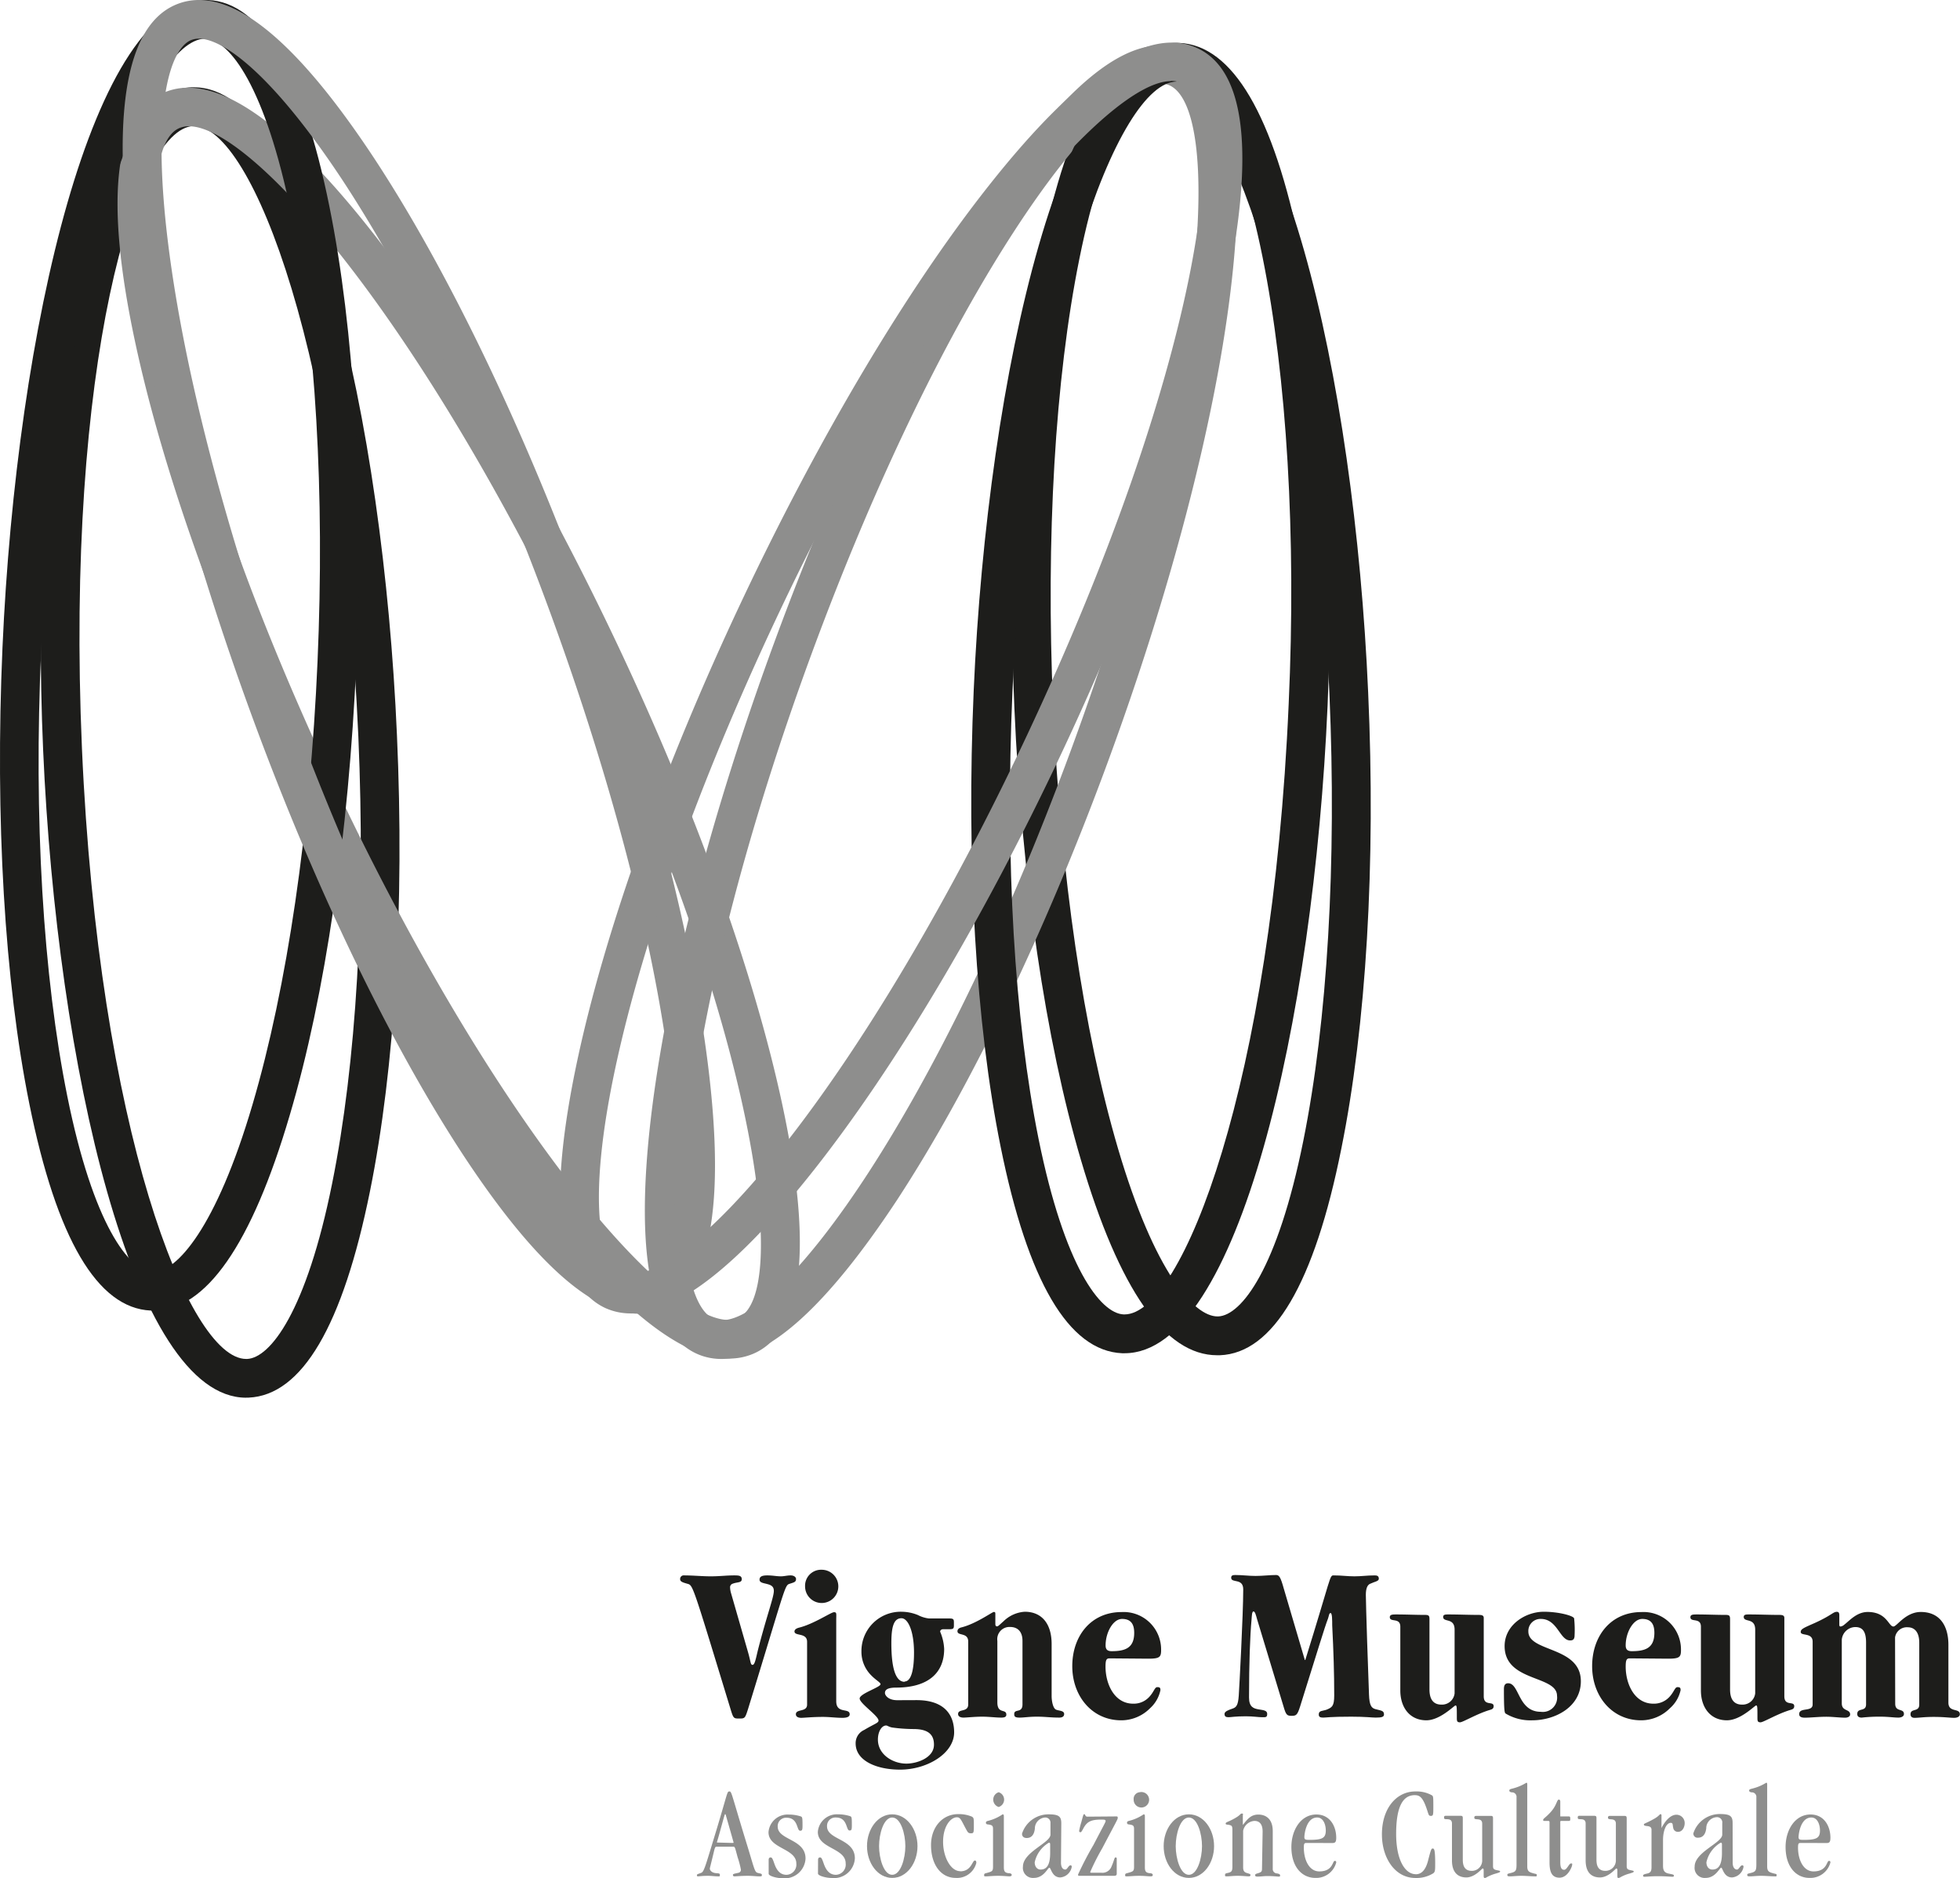 <svg id="Livello_1" data-name="Livello 1" xmlns="http://www.w3.org/2000/svg" viewBox="0 0 253.51 242.86"><defs><style>.cls-1{fill:#1d1d1b;}.cls-2{fill:#8e8e8d;}</style></defs><path class="cls-1" d="M31.83,180.75c-14.68,0-24.47-43-26.25-83.73C3.78,55.94,9.9,11.94,24.76,11.29h.33c14.68,0,24.47,43,26.25,83.73,1,22.16-.27,43.11-3.48,59-3.52,17.43-8.8,26.42-15.7,26.72h-.33M25.1,16.3H25c-7.47.33-16.55,31.11-14.4,80.5,2.15,49.12,13.77,78.94,21.24,78.94h.12c3-.13,7.67-6.15,11-22.7,3.13-15.5,4.34-36,3.39-57.79C44.19,46.11,32.57,16.3,25.1,16.3"/><path class="cls-1" d="M157.43,175.26c-6.76,0-12.68-8.49-17.62-25.25-4.59-15.55-7.64-36.32-8.61-58.48s.27-43.11,3.48-59c3.52-17.43,8.8-26.42,15.7-26.72h.33c14.68,0,24.47,43,26.25,83.73,1,22.16-.26,43.12-3.47,59C170,166,164.68,175,157.78,175.26h-.35M150.72,10.81h-.12c-3,.13-7.67,6.15-11,22.7-3.13,15.5-4.34,36-3.39,57.79s3.94,42.11,8.41,57.28c4.72,16,9.84,21.66,12.85,21.66h.1c3-.13,7.67-6.16,11-22.7,3.13-15.51,4.33-36,3.38-57.8-2.15-49.12-13.77-78.94-21.24-78.94"/><path class="cls-2" d="M94.33,175.69c-6,0-13.94-6.2-23.66-18.49-10.64-13.46-22-32.62-32.07-53.93S21.06,61,17.47,44.19C13.54,25.83,14.72,15,21,12.07s15.35,3,27,17.76C58.63,43.29,70,62.44,80.05,83.76s17.54,42.29,21.13,59.07c3.94,18.37,2.75,29.18-3.51,32.13a7.87,7.87,0,0,1-3.34.73M24.44,16.33a3.11,3.11,0,0,0-1.32.27c-6.76,3.18-2.41,36.88,20,84.53s45.64,72.47,52.39,69.29,2.42-36.88-20-84.53C54.37,41,32.53,16.33,24.44,16.33"/><path class="cls-2" d="M93.28,175.74a7.72,7.72,0,0,1-2.66-.47c-6.5-2.4-8.62-13.06-6.31-31.7,2.12-17,7.77-38.58,15.91-60.69S118,40.69,127.46,26.36c10.32-15.7,18.85-22.44,25.35-20s8.62,13.06,6.3,31.7c-2.11,17-7.76,38.58-15.9,60.69S125.39,140.88,116,155.22c-9,13.64-16.59,20.52-22.69,20.52m56.79-164.9c-7.85,0-27.76,26.53-45.15,73.77-8,21.76-13.56,42.92-15.63,59.58-2.22,17.82.26,25.34,3.06,26.37a2.78,2.78,0,0,0,1,.17c7.85,0,27.76-26.52,45.15-73.76,18.19-49.43,19.58-83.38,12.57-86a3,3,0,0,0-1-.17"/><path class="cls-1" d="M19.86,169.48H19.5c-6.9-.3-12.18-9.29-15.7-26.71C.59,126.87-.65,105.91.32,83.75,2.12,42.68,12.06-.62,26.9,0c6.9.3,12.19,9.29,15.71,26.72,3.21,15.89,4.44,36.84,3.48,59l-2.51-.11,2.51.11c-1,22.16-4,42.93-8.61,58.48C32.54,161,26.61,169.48,19.86,169.48M26.56,5C19.09,5,7.47,34.85,5.33,84c-1,21.77.25,42.29,3.38,57.79,3.34,16.55,8,22.58,11,22.71h.11c3,0,8.13-5.65,12.84-21.66,4.47-15.17,7.46-35.51,8.41-57.28s-.25-42.29-3.38-57.79c-3.35-16.55-8-22.57-11-22.71h-.12"/><path class="cls-1" d="M145.46,175h-.33c-6.9-.3-12.19-9.29-15.71-26.72-3.21-15.89-4.44-36.84-3.48-59,1.8-41.07,11.75-84.36,26.59-83.73,6.9.3,12.18,9.29,15.7,26.72,3.21,15.89,4.45,36.85,3.48,59C169.93,132,160.14,175,145.46,175m6.73-164.45c-7.47,0-19.09,29.81-21.24,78.94-.95,21.76.25,42.29,3.38,57.79,3.35,16.55,8,22.57,11,22.7h.12c7.47,0,19.09-29.82,21.23-78.94,1-21.77-.25-42.29-3.38-57.8-3.34-16.55-8-22.57-11-22.7h-.12"/><path class="cls-2" d="M82.61,169.89c-6.11,0-13.72-6.88-22.69-20.51C50.49,135,40.82,115,32.68,92.86S18.89,49.19,16.77,32.17C14.46,13.53,16.58,2.86,23.08.47s15,4.35,25.35,20.05C57.85,34.85,67.53,54.92,75.67,77s13.78,43.66,15.9,60.69c2.32,18.64.2,29.3-6.3,31.69a7.49,7.49,0,0,1-2.66.47M25.71,5a2.73,2.73,0,0,0-.9.15c-2.8,1-5.28,8.56-3.06,26.38,2.07,16.66,7.62,37.82,15.63,59.58,18.19,49.42,39.13,76.17,46.16,73.59,2.8-1,5.28-8.55,3.06-26.38C84.53,121.69,79,100.53,71,78.77s-17.5-41.48-26.72-55.5C35.31,9.69,28.92,5,25.71,5"/><path class="cls-2" d="M81.56,169.85a7.87,7.87,0,0,1-3.34-.73c-6.27-3-7.45-13.76-3.52-32.13,3.6-16.78,11.1-37.76,21.14-59.07S117.26,37.45,127.9,24c11.65-14.74,20.73-20.71,27-17.76s7.45,13.75,3.52,32.12c-3.6,16.78-11.1,37.76-21.14,59.08s-21.42,40.47-32.06,53.93c-9.72,12.29-17.66,18.49-23.66,18.49M151.45,10.49c-8.09,0-29.93,24.63-51.08,69.56-9.88,21-17.25,41.58-20.77,58-3.76,17.56-1.94,25.27.75,26.54s9.8-2.24,20.94-16.33c10.41-13.17,21.58-32,31.46-53,22.43-47.65,26.78-81.35,20-84.53a3.11,3.11,0,0,0-1.32-.27"/><path class="cls-1" d="M96.7,213.48c.43,1.45.35,1.82.64,1.82s.43-.84.69-1.91c1.16-4.53,2.06-6.82,2.06-7.66,0-.64-.46-.78-.93-.9s-.92-.17-.92-.55.29-.55,1-.55,1.19.12,1.77.12c.41,0,.81-.12,1.25-.12s.7.23.7.46c0,.41-.26.44-.87.64s-.58.73-5.34,16.19c-.38,1.19-.41,1.22-1.13,1.22s-.76,0-1.13-1.22c-4.82-15.78-4.85-16-5.52-16.19s-1-.29-1-.61a.46.46,0,0,1,.52-.49c1.16,0,2.32.12,3.45.12s2-.12,3-.12c.55,0,1,0,1,.49s-.58.35-1.16.58a.48.48,0,0,0-.35.5,3.07,3.07,0,0,0,.14.78Z"/><path class="cls-1" d="M108.16,220c0,1.69,1.74.82,1.74,1.69,0,.32-.35.46-.93.46-.84,0-1.68-.12-2.52-.12-1.4,0-2.44.12-2.82.12s-.69-.14-.69-.46c0-.73,1.45-.24,1.45-1.25v-8.12c0-1.22-1.63-.7-1.63-1.34,0-.29.35-.43.58-.49,1.89-.46,4.15-2,4.53-2s.29.2.29,1Zm-1.89-17a2.15,2.15,0,1,1-2.14,2.14,2.07,2.07,0,0,1,2.14-2.14"/><path class="cls-1" d="M118.54,219.86c3.71,0,4.87,2,4.87,4.17,0,2.7-3.45,4.82-7,4.82-3,0-5.74-1.13-5.74-3.39a1.86,1.86,0,0,1,1.1-1.74c1.37-.82,1.86-.9,1.86-1.22,0-.61-2.44-2.21-2.44-2.85s2.7-1.45,2.7-1.85c0-.23-.61-.52-1.22-1.16a4.29,4.29,0,0,1-1.25-3.08,5.08,5.08,0,0,1,5.2-5.13,5.71,5.71,0,0,1,2.11.43,4.1,4.1,0,0,0,1.43.44h2.63c.5,0,.59.09.59.49v.41c0,.41-.09.49-.59.49H122c-.29,0-.4.18-.4.32a6.41,6.41,0,0,1,.52,2.23c0,3.14-2.12,5-6.21,5-1.07,0-1.45.26-1.45.7,0,.26.38.93,1.6.93Zm2.26,5.74c0-1.62-1.22-2-2.67-2a21.14,21.14,0,0,1-2.75-.2c-.44-.09-.61-.26-.76-.26-.58,0-1.07.78-1.07,1.82,0,1.95,1.94,3.11,3.68,3.11,1.4,0,3.57-.76,3.57-2.44m-3.8-8.18c.81,0,1.22-1.36,1.22-3.71,0-2.9-.81-4.47-1.62-4.47-1,0-1.31,1.1-1.31,3.22,0,3.42.61,5,1.71,5"/><path class="cls-1" d="M129,220.15c0,1.56,1.16.78,1.16,1.59,0,.32-.29.38-.67.38-.66,0-1.62-.12-2.43-.12-1,0-2.06.12-2.44.12s-.7-.14-.7-.46c0-.73,1.31-.18,1.31-1.25v-8.12c0-1.22-1.39-.7-1.39-1.34,0-.29.26-.43.49-.49,1.89-.46,4-2,4.21-2s.2.09.2.38V210c0,.26.09.32.23.32s.35-.24.81-.64a4.32,4.32,0,0,1,2.76-1.25c2.2,0,3.48,1.54,3.48,4.18v6.73c0,.61.17,1.56.55,1.74s1.07.11,1.07.58c0,.32-.26.46-.63.46-1.11,0-1.83-.12-2.88-.12s-1.68.12-2.26.12-.69-.14-.69-.46c0-.73,1.07-.06,1.07-1.25V212.2c0-1.22-.64-1.8-1.6-1.8a1.58,1.58,0,0,0-1.65,1.8Z"/><path class="cls-1" d="M143.51,214.46c-.41,0-.52.21-.52,1.08,0,2.17,1.1,4.78,3.59,4.78a2.71,2.71,0,0,0,2.06-.87c.64-.69.7-1.27,1.05-1.27s.4.11.4.4a4.33,4.33,0,0,1-1.33,2.32,5.24,5.24,0,0,1-3.74,1.57c-3.77,0-6.33-3.13-6.33-7s2.38-7,6.39-7a4.85,4.85,0,0,1,5.1,4.93c0,.9-.2,1.1-1.65,1.1Zm.26-.93c1.71,0,2.93-.37,2.93-2.37,0-1.11-.41-1.8-1.57-1.8S143,211.1,143,212.78c0,.52.23.75.78.75"/><path class="cls-1" d="M168.77,214.67h.06c3.36-10.77,3.13-10.94,3.65-10.94,1.1,0,1.74.12,2.7.12s1.6-.12,2.67-.12c.32,0,.49.12.49.44s-.55.37-1.16.66c-.29.15-.52.52-.52,1.42,0,1.08.32,10.91.41,12.91.05,1.34.29,1.71.81,1.86.72.2,1.13.17,1.13.69,0,.32-.29.41-1.07.41-.47,0-1.34-.12-3.17-.12-2.81,0-3.22.12-3.62.12s-.58-.09-.58-.41c0-.52.49-.43,1-.61.7-.29,1-.43,1-1.85,0-2.87-.09-5.72-.26-9.05,0-.7,0-1.6-.21-1.6s-.2.35-.34.73c-.44,1.13-1.31,4.06-3.6,11.34-.35,1.1-.49,1.22-1.1,1.22s-.73-.12-1.05-1.22l-3.42-11.28c-.14-.5-.26-1-.46-1s-.21.49-.26,1.13c-.18,1.92-.32,5.57-.32,10,0,1.22.58,1.42,1.21,1.53s1.14.12,1.14.59-.21.43-.67.43-1.16-.12-2.09-.12c-1.39,0-1.91.12-2.26.12s-.5-.12-.5-.43.5-.5,1-.67.75-.38.84-1.68c.06-.79.58-10.56.58-13.75,0-1.51-1.56-.76-1.56-1.51,0-.29.2-.35.52-.35.93,0,1.77.12,2.64.12s1.88-.12,2.64-.12c.4,0,.58.23,1,1.74Z"/><path class="cls-1" d="M181.12,210.37c0-1.24-1.36-.52-1.36-1.24,0-.35.38-.35.87-.35,1.25,0,2.46.06,3.71.06.49,0,.55.14.55.58v9.07c0,1.28.52,1.95,1.54,1.95a1.64,1.64,0,0,0,1.71-1.45v-8.24c0-1.6-1.48-.9-1.48-1.65,0-.32.32-.32.7-.32,1.3,0,2.58.06,3.88.06.47,0,.67.08.67.4v10.12c0,1.34,1.28.56,1.28,1.28,0,.32-.2.41-.49.49-1.69.5-3.49,1.6-3.86,1.6s-.41-.15-.41-.55c0-1.42,0-1.63-.17-1.63s-2,1.92-3.77,1.92c-2.15,0-3.37-1.66-3.37-3.86Z"/><path class="cls-1" d="M199.3,221.37a1.85,1.85,0,0,0,2.09-2.06c0-2.7-6.78-1.77-6.78-6.44,0-2.76,2.72-4.44,5.07-4.44,1.92,0,3.86.52,3.92.87a13.64,13.64,0,0,1,.06,2.17c0,.56-.24.67-.58.67-1.34,0-1.63-2.78-3.78-2.78a1.56,1.56,0,0,0-1.62,1.62c0,2.7,6.79,1.89,6.79,6.44,0,3.31-3.31,5.05-6.3,5.05a6.21,6.21,0,0,1-3.42-.87c-.14-.09-.23-.26-.23-3.16,0-.53.17-.76.55-.76,1.48,0,1.25,3.69,4.23,3.69"/><path class="cls-1" d="M210.79,214.46c-.41,0-.52.21-.52,1.08,0,2.17,1.1,4.78,3.59,4.78a2.71,2.71,0,0,0,2.06-.87c.64-.69.7-1.27,1.05-1.27s.4.11.4.4A4.33,4.33,0,0,1,216,220.9a5.24,5.24,0,0,1-3.74,1.57c-3.77,0-6.33-3.13-6.33-7s2.38-7,6.39-7a4.85,4.85,0,0,1,5.1,4.93c0,.9-.2,1.1-1.65,1.1Zm.26-.93c1.71,0,2.93-.37,2.93-2.37,0-1.11-.41-1.8-1.57-1.8s-2.14,1.74-2.14,3.42c0,.52.23.75.78.75"/><path class="cls-1" d="M220,210.37c0-1.24-1.36-.52-1.36-1.24,0-.35.37-.35.87-.35,1.24,0,2.46.06,3.71.06.49,0,.55.14.55.58v9.07c0,1.28.52,1.95,1.54,1.95a1.64,1.64,0,0,0,1.71-1.45v-8.24c0-1.6-1.48-.9-1.48-1.65,0-.32.32-.32.7-.32,1.3,0,2.58.06,3.88.06.47,0,.67.08.67.4v10.12c0,1.34,1.28.56,1.28,1.28,0,.32-.21.41-.5.49-1.68.5-3.48,1.6-3.85,1.6s-.41-.15-.41-.55c0-1.42,0-1.63-.17-1.63s-2,1.92-3.78,1.92c-2.14,0-3.36-1.66-3.36-3.86Z"/><path class="cls-1" d="M245.13,220.32c0,1.13,1.13.55,1.13,1.34,0,.31-.35.46-.73.46-.58,0-1.3-.12-2.35-.12a20.56,20.56,0,0,0-2.38.12c-.37,0-.58-.15-.58-.46,0-.87,1.14-.24,1.14-1.25v-8c0-1.45-.47-2-1.4-2a1.79,1.79,0,0,0-1.74,1.63v8.23c0,1.08,1.08.7,1.08,1.45,0,.24-.27.41-.64.41-.67,0-1.63-.12-2.44-.12-1,0-2.06.12-2.78.12-.5,0-.73-.15-.73-.46,0-.93,1.74-.24,1.74-1.25v-8.12c0-1.22-1.54-.7-1.54-1.25,0-.38.35-.52,1.8-1.16,2.21-1,2.38-1.45,2.87-1.45.24,0,.32.14.32.46V210c0,.23,0,.34.18.34a1,1,0,0,0,.49-.26c.64-.49,1.6-1.62,3-1.62,2.49,0,2.69,1.88,3.33,1.88.44,0,1.57-1.88,3.54-1.88,2.47,0,3.57,1.8,3.57,4.26v7.46c0,1.33,1.48.66,1.48,1.51,0,.31-.35.46-.73.46-.58,0-1.27-.12-2.67-.12-1.21,0-1.88.12-2.46.12-.32,0-.52-.15-.52-.46,0-.82,1.13-.24,1.13-1.25v-8c0-1.45-.67-2-1.48-2a1.54,1.54,0,0,0-1.65,1.31Z"/><path class="cls-2" d="M92.72,238.81c-.25,0-.25.1-.49,1.09-.34,1.43-.42,1.65-.42,1.77s.13.39.51.51.79,0,.79.25,0,.22-.3.22-.82-.07-1.23-.07c-.81,0-1.1.07-1.27.07s-.17-.05-.17-.17.22-.15.58-.3.56-1,1.94-5.51c1.49-4.93,1.37-5,1.68-5s.22.2,2.31,7c.85,2.76.95,3.39,1.29,3.51s.6.08.6.28-.05.19-.36.19-.82-.07-1.45-.07c-.91,0-1.52.07-1.71.07s-.22-.08-.22-.2.17-.14.75-.27a.39.39,0,0,0,.28-.4,12,12,0,0,0-.42-1.59c-.34-1.24-.34-1.38-.56-1.38Zm2-.48c.12,0,.16,0,.16-.05s-.11-.42-.75-2.67c-.26-.88-.26-1-.33-1s-.08.1-.64,2.11c-.36,1.33-.43,1.46-.43,1.51s0,.05.19.05Z"/><path class="cls-2" d="M99.42,240.53c0-.22.09-.33.26-.33s.25.16.47.79c.31.9.77,1.46,1.58,1.46A1.32,1.32,0,0,0,103,241c0-2-3.6-1.9-3.6-4.06a2.47,2.47,0,0,1,2.62-2.28,4.9,4.9,0,0,1,1.56.24c.2.08.22.18.22,1.2,0,.55-.05.65-.31.65-.47,0-.22-1.68-1.75-1.68a1.08,1.08,0,0,0-1.15,1.14c0,1.78,3.6,1.58,3.6,4.14a2.7,2.7,0,0,1-3,2.54c-.71,0-1.77-.28-1.77-.58Z"/><path class="cls-2" d="M105.81,240.53c0-.22.09-.33.26-.33s.25.16.47.79c.31.9.77,1.46,1.59,1.46a1.32,1.32,0,0,0,1.25-1.48c0-2-3.6-1.9-3.6-4.06a2.47,2.47,0,0,1,2.62-2.28,4.9,4.9,0,0,1,1.56.24c.21.08.22.18.22,1.2,0,.55-.05.65-.3.65-.48,0-.22-1.68-1.75-1.68a1.08,1.08,0,0,0-1.16,1.14c0,1.78,3.6,1.58,3.6,4.14a2.7,2.7,0,0,1-3,2.54c-.71,0-1.77-.28-1.77-.58Z"/><path class="cls-2" d="M115.4,242.85c-1.88,0-3.26-1.92-3.26-4.11s1.38-4.11,3.26-4.11,3.27,1.92,3.27,4.11-1.38,4.11-3.27,4.11m1.7-4.11c0-1.58-.59-3.7-1.7-3.7s-1.7,2.12-1.7,3.7.6,3.71,1.7,3.71,1.7-2.13,1.7-3.71"/><path class="cls-2" d="M124.19,242c1.46,0,1.56-1.4,1.9-1.4.11,0,.19.07.19.31a2.57,2.57,0,0,1-2.67,1.94c-1.9,0-3.19-1.7-3.19-4.25,0-2.25,1.42-4,3.53-4a4.36,4.36,0,0,1,1.74.32c.23.14.27.19.27.92,0,1.17,0,1.24-.37,1.24s-.41-.12-.67-.59c-.61-1.13-.7-1.48-1.15-1.48-.8,0-1.79,1.15-1.79,3.16s1,3.81,2.21,3.81"/><path class="cls-2" d="M129.84,241.48c0,.53.15.71.62.76.29,0,.4.12.4.21s-.06.2-.29.2-.77-.07-1.47-.07-1.27.07-1.54.07-.27,0-.27-.19.17-.2.35-.25c.67-.19.8-.22.8-.8v-4.93c0-.46-.25-.47-.59-.54-.19,0-.33-.05-.33-.22s.12-.21.33-.26a5.91,5.91,0,0,0,1.83-.83c.1,0,.16.05.16.24Zm-.67-9.71a1,1,0,0,1,0,1.91,1,1,0,0,1,0-1.91"/><path class="cls-2" d="M137.23,240.88c0,.68.3.89.56.89s.41-.55.68-.55q.15,0,.15.21a1.65,1.65,0,0,1-1.48,1.36c-1.08,0-1.2-1.26-1.41-1.26s-.71,1.32-2,1.32a1.3,1.3,0,0,1-1.42-1.47c0-1.87,3.56-3.06,3.56-4.13v-1.47a.67.67,0,0,0-.71-.74,1.43,1.43,0,0,0-1.31,1.44c-.08.75-.42,1.21-1.05,1.21-.41,0-.61-.22-.61-.56a3.59,3.59,0,0,1,3.4-2.5c1.32,0,1.68.24,1.68,1.15Zm-1.4-2.34c0-.21-.05-.24-.17-.24a3.89,3.89,0,0,0-1.83,2.53c0,.53.29.94.76.94.8,0,1.24-.61,1.24-2.14Z"/><path class="cls-2" d="M144.37,234.9c.14,0,.2,0,.2.19s-.11.32-2,3.92a29.2,29.2,0,0,0-1.56,3.08c0,.09.06.09.27.09h1.17a1.25,1.25,0,0,0,1.31-.79c.37-.83.36-1.19.53-1.19a.14.14,0,0,1,.15.16v1.95c0,.22-.14.27-.38.27h-4.45c-.12,0-.17,0-.17-.17a42.93,42.93,0,0,1,2-3.84c1.44-2.77,1.56-2.92,1.56-3.09s-.2-.17-.61-.17c-1.33,0-1.84.3-2.31,1.22-.21.38-.24.41-.34.41a.15.15,0,0,1-.16-.17,8.77,8.77,0,0,1,.29-1.16c.24-.9.26-1,.38-1s.1.32.39.32Z"/><path class="cls-2" d="M148.08,241.48c0,.53.15.71.63.76.28,0,.39.12.39.21s0,.2-.29.2-.77-.07-1.46-.07-1.28.07-1.55.07-.27,0-.27-.19.17-.2.35-.25c.67-.19.8-.22.8-.8v-4.93c0-.46-.25-.47-.59-.54-.19,0-.32-.05-.32-.22s.11-.21.32-.26a5.91,5.91,0,0,0,1.83-.83c.11,0,.16.05.16.24Zm-.67-9.71a1,1,0,1,1-.78.95.86.86,0,0,1,.78-.95"/><path class="cls-2" d="M153.77,242.85c-1.89,0-3.26-1.92-3.26-4.11s1.37-4.11,3.26-4.11,3.26,1.92,3.26,4.11-1.37,4.11-3.26,4.11m1.7-4.11c0-1.58-.59-3.7-1.7-3.7s-1.7,2.12-1.7,3.7.6,3.71,1.7,3.71,1.7-2.13,1.7-3.71"/><path class="cls-2" d="M163.31,236.86c0-1-.44-1.38-1.06-1.38a1.6,1.6,0,0,0-1.46,1.27v4.73c0,.53.2.66.56.76s.39.16.39.24-.05.17-.2.17c-.32,0-.78-.07-1.48-.07-.54,0-1.07.07-1.34.07s-.27,0-.27-.19.13-.2.35-.25c.46-.1.6-.22.6-.8v-4.76c0-.51-.09-.56-.36-.64s-.51,0-.51-.19.34-.21,1-.58c1-.53.86-.71,1.09-.71s.13.06.13.27V236h0c.56-.68,1-1.34,2-1.34s1.87.58,1.87,2.14v4.86a.56.56,0,0,0,.56.61c.34.07.39.14.39.28s-.08.13-.22.13-.59-.07-1.46-.07c-.41,0-.83.07-1.24.07-.2,0-.31-.05-.31-.17s.05-.17.29-.24c.51-.15.6-.23.6-.61Z"/><path class="cls-2" d="M169,238.33c-.29,0-.36.06-.36.6,0,1.63.71,3.08,2,3.08,1.79,0,1.69-1.36,2-1.36.14,0,.19.06.19.2a2.67,2.67,0,0,1-2.7,2c-1.72,0-3.1-1.41-3.1-4,0-2.2,1.23-4.2,3.23-4.2,1.77,0,2.57,1.53,2.57,3,0,.58-.14.69-.51.69Zm1.36-3.29c-1.42,0-1.65,2.19-1.65,2.53s.15.36.71.36c1.6,0,2.06-.23,2.06-1.21,0-.71-.29-1.68-1.12-1.68"/><path class="cls-2" d="M183.11,242.38c.61,0,1.24-.36,1.6-1.77s.42-1.56.59-1.56.33,0,.33,1.9c0,.89,0,1.12-.26,1.31a4.11,4.11,0,0,1-2.29.6c-2.69,0-4.34-2.64-4.34-5.63,0-3.43,1.92-5.56,4.32-5.56a4.07,4.07,0,0,1,2.13.49c.18.12.2.16.2,1.35s0,1.32-.32,1.32-.27-.17-.61-1.12c-.5-1.38-.91-1.56-1.48-1.56-1.53,0-2.4,1.49-2.4,5s1.22,5.22,2.53,5.22"/><path class="cls-2" d="M193.11,241.36c0,.36.2.43.49.49s.43.07.43.17-.14.14-.53.26a5.3,5.3,0,0,0-1.21.49.51.51,0,0,1-.25.09c-.14,0-.14-.17-.14-.34v-.68c0-.16-.07-.21-.14-.21s-1,1.16-2.1,1.16-1.86-.66-1.86-2.2v-4.77c0-.51-.35-.55-.64-.56s-.38,0-.38-.22.09-.22.26-.22h1.89c.22,0,.27.08.27.3v5.39c0,1,.41,1.43,1.17,1.43a1.34,1.34,0,0,0,1.34-1.4v-4.7c0-.51-.35-.55-.64-.57s-.38-.05-.38-.22.09-.22.26-.22h1.89c.22,0,.27.09.27.31Z"/><path class="cls-2" d="M197.54,241.38c0,.63.28.73.73.86s.5.07.5.26-.07.15-.26.15c-.47,0-1.15-.07-1.73-.07s-1.12.07-1.46.07c-.19,0-.36,0-.36-.17s.09-.17.34-.24c.75-.17.85-.3.85-1.13v-8.67a.59.59,0,0,0-.49-.65c-.27,0-.44-.07-.44-.24s.18-.19.35-.24a6.39,6.39,0,0,0,1.84-.76c.1,0,.13,0,.13.24Z"/><path class="cls-2" d="M201.81,234.9h1.09c.17,0,.2.07.2.29s0,.29-.2.29h-1a.1.1,0,0,0-.09.1v5.22c0,.75.17,1,.51,1s.63-.82.87-.82.15.07.15.22-.53,1.62-1.63,1.62-1.29-.92-1.29-2v-5.07c0-.2,0-.27-.19-.27h-.46c-.15,0-.17,0-.17-.15s.31-.28.92-.94c.87-.93.82-1.67,1.12-1.67.09,0,.17.11.17.26Z"/><path class="cls-2" d="M210.4,241.36c0,.36.2.43.49.49s.42.07.42.17-.13.14-.52.26a5,5,0,0,0-1.21.49.54.54,0,0,1-.26.09c-.13,0-.13-.17-.13-.34v-.68c0-.16-.07-.21-.14-.21s-1,1.16-2.11,1.16-1.85-.66-1.85-2.2v-4.77c0-.51-.36-.55-.64-.56s-.38,0-.38-.22.09-.22.26-.22h1.88c.22,0,.28.08.28.3v5.39c0,1,.4,1.43,1.17,1.43a1.35,1.35,0,0,0,1.34-1.4v-4.7c0-.51-.36-.55-.64-.57s-.38-.05-.38-.22.09-.22.26-.22h1.88c.22,0,.28.09.28.31Z"/><path class="cls-2" d="M215.1,241.29c0,.61.19.89.72,1s.68.12.68.26-.05.15-.19.15c-.29,0-.83-.07-1.83-.07s-1.43.07-1.74.07c-.12,0-.22,0-.22-.13s.09-.19.51-.28.58-.27.58-.83v-4.84c0-.39-.32-.45-.6-.48s-.39-.07-.39-.2.31-.16,1.31-.72c.7-.39.7-.61.85-.61s.12.14.12.41v1.32c0,.06,0,.07,0,.07s.79-1.73,1.94-1.73a1.07,1.07,0,0,1,1.06,1.09c0,.54-.31,1.12-.84,1.12a.59.59,0,0,1-.64-.51c-.1-.34,0-.65-.32-.65-.58,0-1,1-1,2.21Z"/><path class="cls-2" d="M224.11,240.88c0,.68.31.89.56.89s.41-.55.68-.55c.11,0,.16.07.16.21a1.65,1.65,0,0,1-1.48,1.36c-1.09,0-1.21-1.26-1.41-1.26s-.72,1.32-2,1.32a1.3,1.3,0,0,1-1.43-1.47c0-1.87,3.57-3.06,3.57-4.13v-1.47A.68.68,0,0,0,222,235a1.43,1.43,0,0,0-1.31,1.44c-.09.75-.43,1.21-1.06,1.21a.54.54,0,0,1-.61-.56,3.59,3.59,0,0,1,3.4-2.5c1.33,0,1.68.24,1.68,1.15Zm-1.39-2.34c0-.21-.05-.24-.17-.24a3.93,3.93,0,0,0-1.84,2.53c0,.53.29.94.77.94.8,0,1.24-.61,1.24-2.14Z"/><path class="cls-2" d="M228.57,241.38c0,.63.27.73.73.86s.49.07.49.26-.07.15-.25.15c-.48,0-1.16-.07-1.74-.07s-1.12.07-1.46.07c-.18,0-.35,0-.35-.17s.08-.17.34-.24c.74-.17.84-.3.84-1.13v-8.67a.59.59,0,0,0-.49-.65c-.27,0-.44-.07-.44-.24s.19-.19.36-.24a6.2,6.2,0,0,0,1.83-.76c.11,0,.14,0,.14.24Z"/><path class="cls-2" d="M232.92,238.33c-.29,0-.36.06-.36.6,0,1.63.72,3.08,2,3.08,1.78,0,1.68-1.36,2-1.36.14,0,.19.06.19.2a2.68,2.68,0,0,1-2.71,2c-1.71,0-3.09-1.41-3.09-4,0-2.2,1.22-4.2,3.23-4.2,1.77,0,2.57,1.53,2.57,3,0,.58-.14.69-.51.69Zm1.36-3.29c-1.41,0-1.65,2.19-1.65,2.53s.15.36.71.36c1.6,0,2.06-.23,2.06-1.21,0-.71-.29-1.68-1.12-1.68"/></svg>